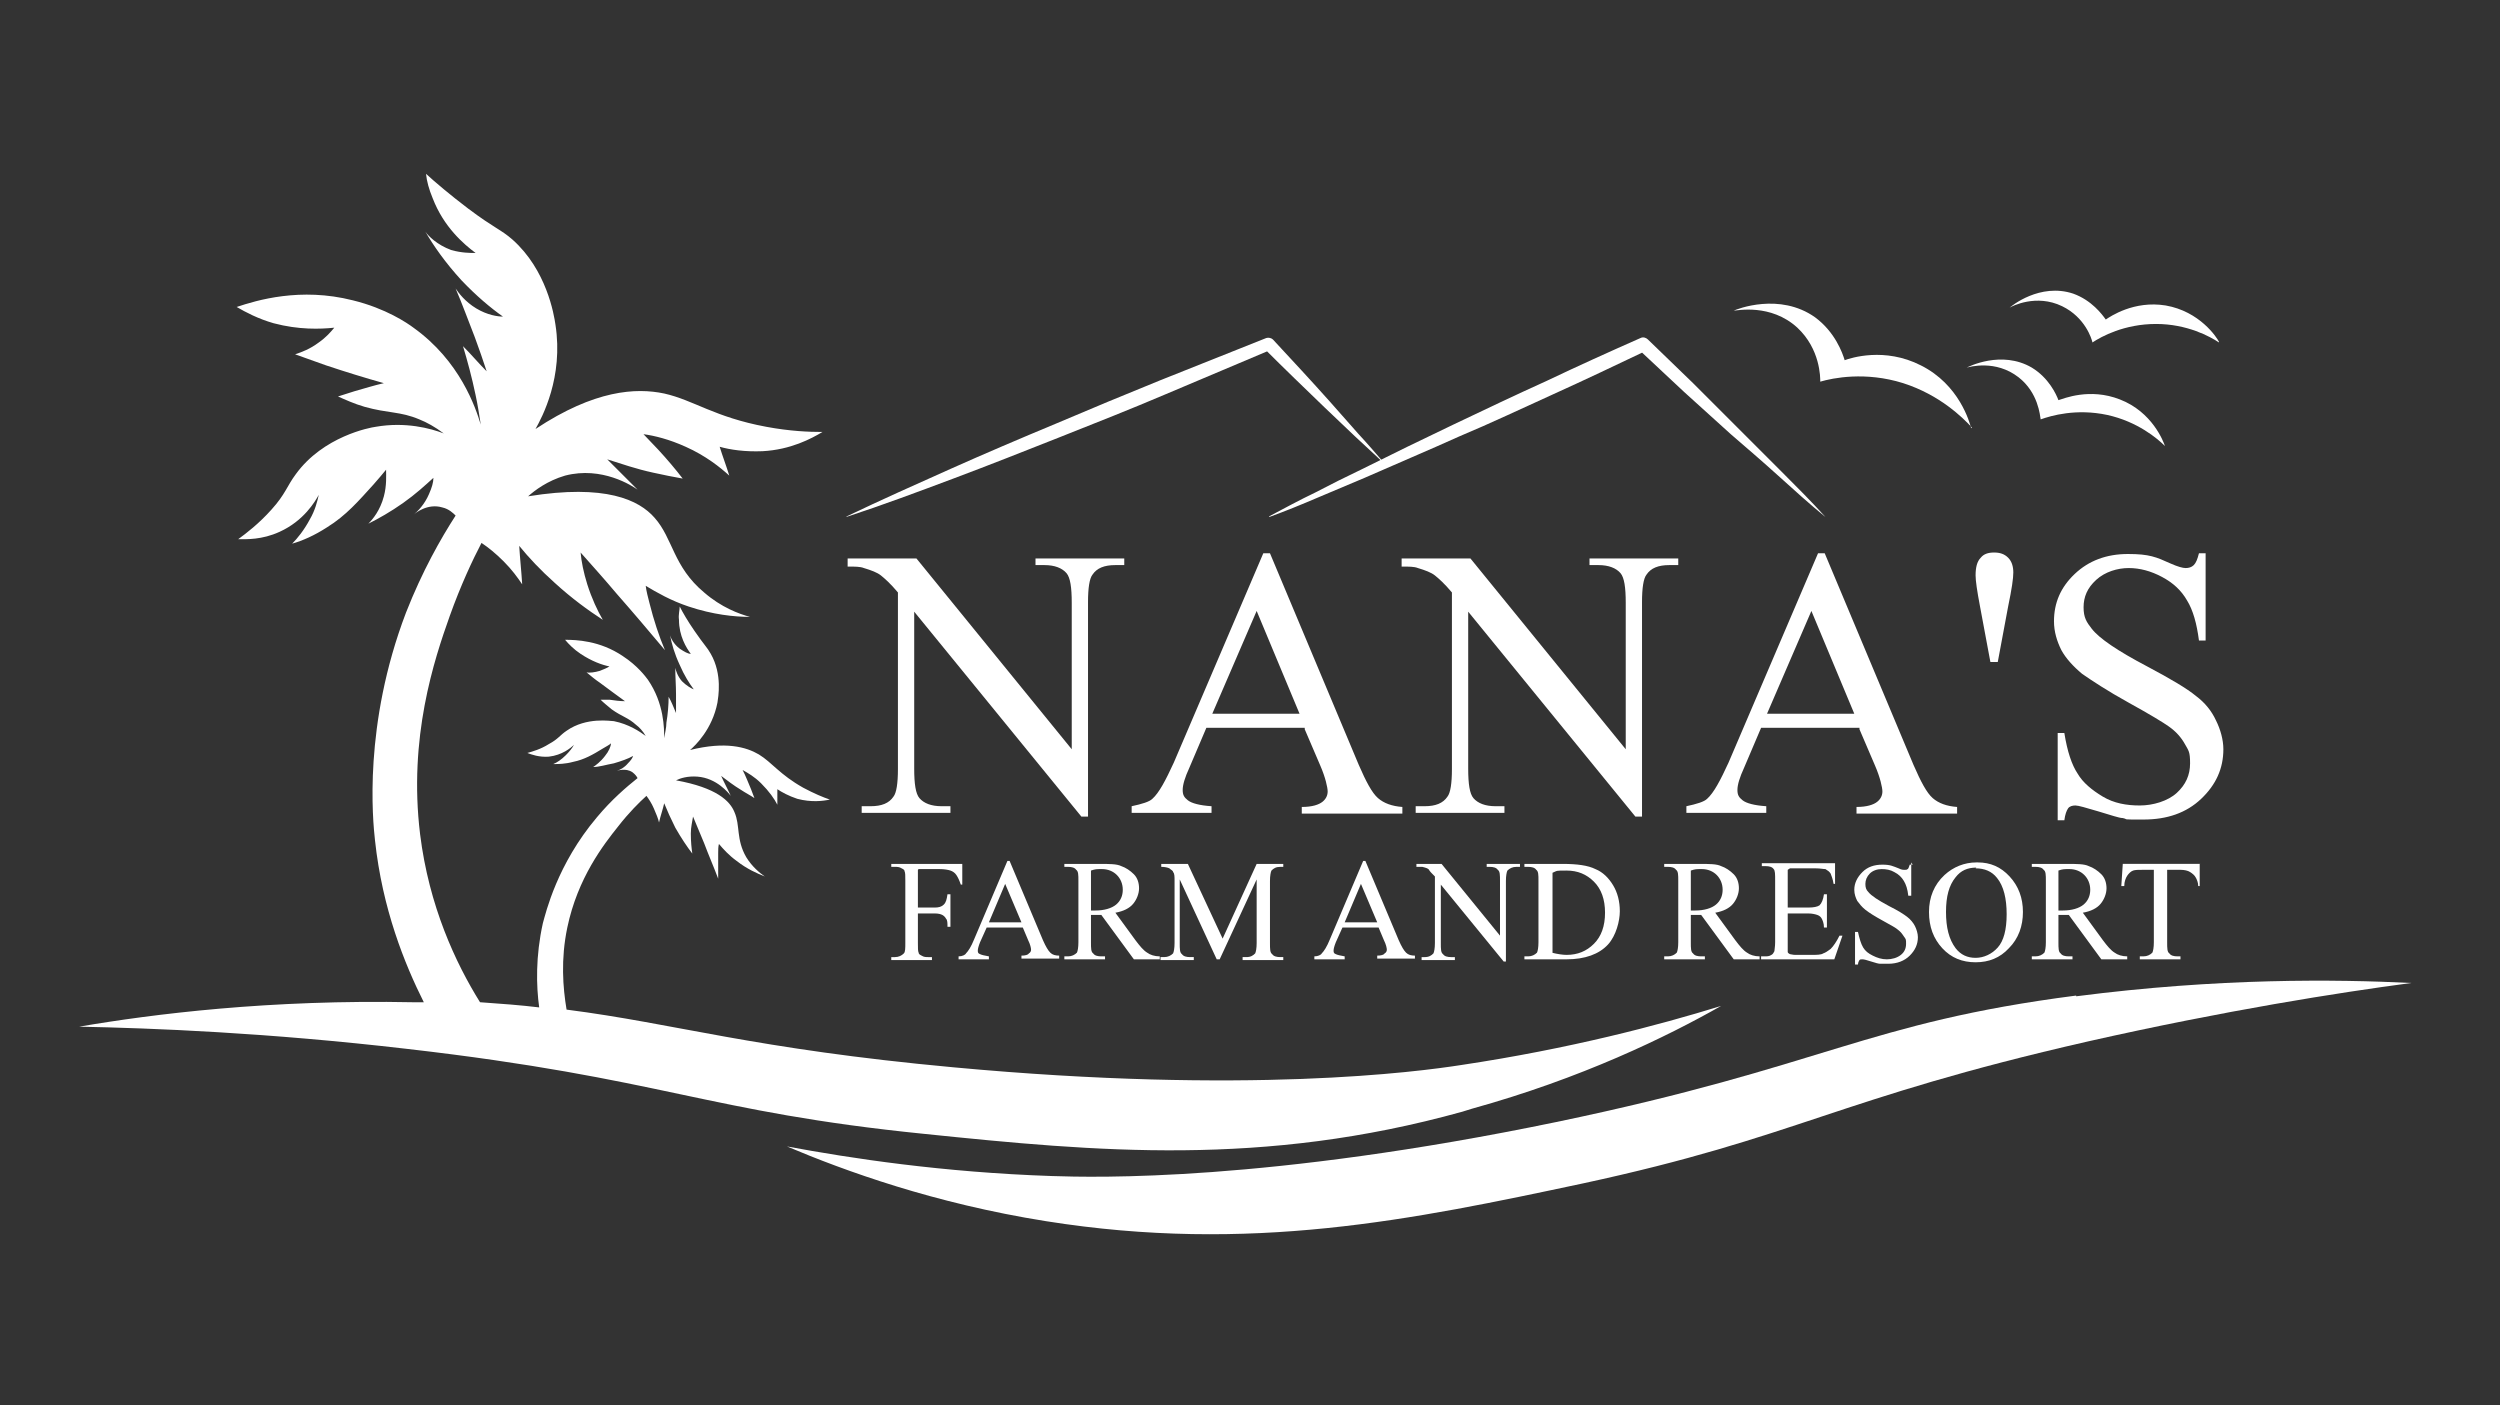 <?xml version="1.0" encoding="UTF-8"?>
<svg xmlns="http://www.w3.org/2000/svg" xmlns:xlink="http://www.w3.org/1999/xlink" id="Layer_1" data-name="Layer 1" viewBox="0 0 338 190">
  <rect x="0" y="0" width="338" height="190" fill="#333333" stroke="none"/>
  <defs fill="#ffffff">
    <style>
      .cls-1 {
        fill: url(#linear-gradient-12);
      }

      .cls-1, .cls-2, .cls-3, .cls-4, .cls-5, .cls-6, .cls-7, .cls-8, .cls-9, .cls-10, .cls-11, .cls-12, .cls-13, .cls-14, .cls-15, .cls-16, .cls-17, .cls-18, .cls-19, .cls-20, .cls-21, .cls-22, .cls-23, .cls-24, .cls-25 {
        stroke-width: 0px;
      }

      .cls-2 {
        fill: url(#linear-gradient-17);
      }

      .cls-3 {
        fill: url(#linear-gradient-19);
      }

      .cls-4 {
        fill: url(#linear-gradient);
      }

      .cls-5 {
        fill: url(#linear-gradient-6);
      }

      .cls-6 {
        fill: url(#New_Gradient_Swatch_5-2);
      }

      .cls-7 {
        fill: url(#New_Gradient_Swatch_5-4);
      }

      .cls-8 {
        fill: url(#linear-gradient-15);
      }

      .cls-9 {
        fill: url(#linear-gradient-11);
      }

      .cls-10 {
        fill: url(#linear-gradient-5);
      }

      .cls-11 {
        fill: url(#New_Gradient_Swatch_5-5);
      }

      .cls-12 {
        fill: url(#linear-gradient-13);
      }

      .cls-13 {
        fill: url(#linear-gradient-16);
      }

      .cls-14 {
        fill: url(#linear-gradient-14);
      }

      .cls-15 {
        fill: url(#linear-gradient-2);
      }

      .cls-16 {
        fill: url(#New_Gradient_Swatch_5);
      }

      .cls-17 {
        fill: #ffffff;
      }

      .cls-18 {
        fill: url(#linear-gradient-7);
      }

      .cls-19 {
        fill: url(#linear-gradient-3);
      }

      .cls-20 {
        fill: url(#New_Gradient_Swatch_5-3);
      }

      .cls-21 {
        fill: url(#linear-gradient-9);
      }

      .cls-22 {
        fill: url(#linear-gradient-8);
      }

      .cls-23 {
        fill: url(#linear-gradient-18);
      }

      .cls-24 {
        fill: url(#linear-gradient-10);
      }

      .cls-25 {
        fill: url(#linear-gradient-4);
      }
    </style>
    <linearGradient id="New_Gradient_Swatch_5" data-name="New Gradient Swatch 5" x1="285.8" y1="46.2" x2="285.8" y2="39.3" gradientUnits="userSpaceOnUse" fill="#ffffff">
      <stop offset="0" stop-color="#ffffff" fill="#ffffff"></stop>
      <stop offset="1" stop-color="#ffffff" fill="#ffffff"></stop>
    </linearGradient>
    <linearGradient id="New_Gradient_Swatch_5-2" data-name="New Gradient Swatch 5" x1="279.3" y1="60.3" x2="279.3" y2="48.6" xlink:href="#New_Gradient_Swatch_5" fill="#ffffff"></linearGradient>
    <linearGradient id="New_Gradient_Swatch_5-3" data-name="New Gradient Swatch 5" x1="250.4" y1="57.9" x2="250.4" y2="41.1" xlink:href="#New_Gradient_Swatch_5" fill="#ffffff"></linearGradient>
    <linearGradient id="linear-gradient" x1="133.3" y1="125.8" x2="133.3" y2="66.8" gradientUnits="userSpaceOnUse" fill="#ffffff">
      <stop offset="0" stop-color="#ffffff" fill="#ffffff"></stop>
      <stop offset="1" stop-color="#ffffff" fill="#ffffff"></stop>
    </linearGradient>
    <linearGradient id="linear-gradient-2" x1="171.3" x2="171.3" y2="66.8" xlink:href="#linear-gradient" fill="#ffffff"></linearGradient>
    <linearGradient id="linear-gradient-3" x1="208.2" x2="208.2" xlink:href="#linear-gradient" fill="#ffffff"></linearGradient>
    <linearGradient id="linear-gradient-4" x1="246.3" x2="246.3" y2="66.8" xlink:href="#linear-gradient" fill="#ffffff"></linearGradient>
    <linearGradient id="linear-gradient-5" x1="269.7" x2="269.7" y2="66.8" xlink:href="#linear-gradient" fill="#ffffff"></linearGradient>
    <linearGradient id="linear-gradient-6" x1="289.1" x2="289.1" y2="66.8" xlink:href="#linear-gradient" fill="#ffffff"></linearGradient>
    <linearGradient id="linear-gradient-7" x1="125.3" y1="135.7" x2="125.3" y2="113.6" gradientUnits="userSpaceOnUse" fill="#ffffff">
      <stop offset="0" stop-color="#ffffff" fill="#ffffff"></stop>
      <stop offset="1" stop-color="#ffffff" fill="#ffffff"></stop>
    </linearGradient>
    <linearGradient id="linear-gradient-8" x1="136.5" x2="136.5" y2="113.6" xlink:href="#linear-gradient-7" fill="#ffffff"></linearGradient>
    <linearGradient id="linear-gradient-9" x1="150.3" x2="150.3" xlink:href="#linear-gradient-7" fill="#ffffff"></linearGradient>
    <linearGradient id="linear-gradient-10" x1="165.1" x2="165.1" xlink:href="#linear-gradient-7" fill="#ffffff"></linearGradient>
    <linearGradient id="linear-gradient-11" x1="184.6" x2="184.6" y2="113.6" xlink:href="#linear-gradient-7" fill="#ffffff"></linearGradient>
    <linearGradient id="linear-gradient-12" x1="198.4" x2="198.4" y2="113.6" xlink:href="#linear-gradient-7" fill="#ffffff"></linearGradient>
    <linearGradient id="linear-gradient-13" x1="212.5" x2="212.5" xlink:href="#linear-gradient-7" fill="#ffffff"></linearGradient>
    <linearGradient id="linear-gradient-14" x1="231.4" x2="231.4" xlink:href="#linear-gradient-7" fill="#ffffff"></linearGradient>
    <linearGradient id="linear-gradient-15" x1="243.5" x2="243.5" xlink:href="#linear-gradient-7" fill="#ffffff"></linearGradient>
    <linearGradient id="linear-gradient-16" x1="255" x2="255" xlink:href="#linear-gradient-7" fill="#ffffff"></linearGradient>
    <linearGradient id="linear-gradient-17" x1="267.3" x2="267.3" xlink:href="#linear-gradient-7" fill="#ffffff"></linearGradient>
    <linearGradient id="linear-gradient-18" x1="281.1" x2="281.1" xlink:href="#linear-gradient-7" fill="#ffffff"></linearGradient>
    <linearGradient id="linear-gradient-19" x1="292.2" x2="292.2" xlink:href="#linear-gradient-7" fill="#ffffff"></linearGradient>
    <linearGradient id="New_Gradient_Swatch_5-4" data-name="New Gradient Swatch 5" x1="151" y1="70.8" x2="151" y2="45.5" xlink:href="#New_Gradient_Swatch_5" fill="#ffffff"></linearGradient>
    <linearGradient id="New_Gradient_Swatch_5-5" data-name="New Gradient Swatch 5" x1="209.2" y1="70.7" x2="209.2" y2="45.5" xlink:href="#New_Gradient_Swatch_5" fill="#ffffff"></linearGradient>
  </defs>
  <g id="FINAL">
    <g>
      <path class="cls-16" d="m300,46.2c-.3-.6-2.6-4.1-7.2-4.9-4.3-.7-7.5,1.5-8.1,1.9-.5-.7-1.9-2.6-4.4-3.5-4.5-1.5-8.4,1.7-8.6,1.9.3-.2,3.6-1.9,7.1-.2,3.1,1.5,4,4.4,4.1,4.9,1.2-.8,4.3-2.5,8.6-2.5,4.2,0,7.3,1.7,8.5,2.5Z" fill="#ffffff"></path>
      <path class="cls-6" d="m292.7,60.3c-.2-.6-1.7-4.6-6.1-6.3-4.1-1.6-7.6-.1-8.3.1-.3-.8-1.3-3-3.6-4.4-4.1-2.4-8.6-.1-8.8,0,.4-.1,3.9-1.1,7,1.3,2.7,2.1,2.9,5.2,3,5.7,1.4-.5,4.8-1.5,9-.6,4.1.9,6.8,3.2,7.8,4.2Z" fill="#ffffff"></path>
      <path class="cls-20" d="m266.5,57.9c-.2-.8-1.6-5.9-6.8-8.5-4.9-2.5-9.5-1-10.3-.7-.3-1-1.3-3.8-4-5.8-4.8-3.4-10.6-1.1-11-.9.4,0,5-1,8.6,2.3,3.1,2.9,3.1,6.7,3.1,7.3,1.7-.5,6.1-1.4,11.2.2,5,1.6,8.1,4.7,9.3,6Z" fill="#ffffff"></path>
    </g>
    <g>
      <path class="cls-4" d="m114.6,75.5h9.3l21,25.8v-19.8c0-2.1-.2-3.4-.7-4-.6-.7-1.6-1.1-3-1.1h-1.2v-.9h12v.9h-1.2c-1.5,0-2.5.4-3.1,1.3-.4.5-.6,1.8-.6,3.7v29h-.9l-22.6-27.7v21.2c0,2.1.2,3.4.7,4,.6.7,1.6,1.1,3,1.1h1.2v.9h-12v-.9h1.2c1.5,0,2.5-.4,3.1-1.3.4-.5.6-1.8.6-3.7v-23.9c-1-1.2-1.8-1.9-2.3-2.3-.5-.4-1.3-.7-2.3-1-.5-.2-1.2-.2-2.2-.2v-.9Z" fill="#ffffff"></path>
      <path class="cls-15" d="m176.4,98.4h-13.3l-2.3,5.4c-.6,1.3-.9,2.3-.9,3s.2,1,.7,1.4c.5.4,1.6.7,3.2.8v.9h-10.8v-.9c1.4-.3,2.4-.6,2.8-1,.9-.8,1.8-2.5,2.9-4.9l12.1-28.3h.9l12,28.6c1,2.3,1.8,3.8,2.6,4.5.8.7,1.9,1.1,3.3,1.2v.9h-13.6v-.9c1.4,0,2.3-.3,2.8-.7s.7-.9.7-1.4-.3-1.9-1-3.5l-2.1-4.9Zm-.7-1.9l-5.8-13.9-6,13.9h11.8Z" fill="#ffffff"></path>
      <path class="cls-19" d="m189.5,75.5h9.3l21,25.8v-19.8c0-2.1-.2-3.4-.7-4-.6-.7-1.6-1.1-3-1.1h-1.2v-.9h12v.9h-1.2c-1.5,0-2.5.4-3.1,1.3-.4.5-.6,1.8-.6,3.7v29h-.9l-22.6-27.7v21.2c0,2.1.2,3.4.7,4,.6.7,1.6,1.1,3,1.1h1.2v.9h-12v-.9h1.2c1.5,0,2.5-.4,3.1-1.3.4-.5.6-1.8.6-3.7v-23.9c-1-1.2-1.8-1.9-2.3-2.3-.5-.4-1.3-.7-2.3-1-.5-.2-1.2-.2-2.2-.2v-.9Z" fill="#ffffff"></path>
      <path class="cls-25" d="m251.4,98.4h-13.3l-2.3,5.4c-.6,1.3-.9,2.3-.9,3s.2,1,.7,1.4c.5.4,1.6.7,3.2.8v.9h-10.8v-.9c1.4-.3,2.4-.6,2.8-1,.9-.8,1.8-2.5,2.9-4.9l12.1-28.3h.9l12,28.6c1,2.3,1.8,3.8,2.6,4.5.8.7,1.9,1.1,3.3,1.2v.9h-13.6v-.9c1.4,0,2.3-.3,2.8-.7s.7-.9.7-1.4-.3-1.9-1-3.5l-2.1-4.9Zm-.7-1.9l-5.8-13.9-6,13.9h11.8Z" fill="#ffffff"></path>
      <path class="cls-10" d="m269.1,89.5l-1.4-7.5c-.4-2.1-.6-3.5-.6-4.2,0-1.1.2-1.9.7-2.4.4-.5,1-.7,1.8-.7s1.4.2,1.9.7.7,1.2.7,2-.2,2.2-.7,4.6l-1.4,7.5h-1.1Z" fill="#ffffff"></path>
      <path class="cls-5" d="m298.2,74.7v11.9h-.9c-.3-2.3-.8-4.1-1.6-5.4-.8-1.4-1.9-2.4-3.4-3.2-1.5-.8-3-1.2-4.5-1.2s-3.2.5-4.4,1.6-1.7,2.3-1.7,3.7.4,2,1.1,2.9c1,1.3,3.5,3,7.5,5.1,3.2,1.7,5.4,3,6.6,4,1.2.9,2.1,2,2.7,3.3.6,1.2,1,2.6,1,3.9,0,2.6-1,4.8-3,6.7s-4.6,2.8-7.8,2.8-1.9,0-2.8-.2c-.5,0-1.6-.4-3.3-.9s-2.7-.8-3.1-.8-.8.1-1,.4c-.2.3-.4.8-.5,1.6h-.9v-11.8h.9c.4,2.5,1,4.3,1.8,5.5.7,1.2,1.9,2.2,3.4,3.1s3.2,1.2,5,1.2,3.8-.6,5-1.7c1.2-1.1,1.8-2.4,1.8-4s-.2-1.7-.7-2.6c-.5-.9-1.2-1.7-2.2-2.4-.7-.5-2.5-1.6-5.4-3.2-2.9-1.6-5-3-6.3-3.9-1.2-1-2.2-2.1-2.8-3.2-.6-1.2-1-2.5-1-3.9,0-2.5.9-4.6,2.8-6.4,1.9-1.8,4.3-2.7,7.2-2.7s3.8.4,5.8,1.3c.9.4,1.6.6,2,.6s.8-.1,1.1-.4c.3-.3.5-.8.7-1.6h.9Z" fill="#ffffff"></path>
    </g>
    <path class="cls-17" d="m199,149.9c14.8-4.1,26.3-9.7,33.7-13.9-8.4,2.6-20.5,5.8-35.2,8-5.8.9-28.8,4-68.6.3-27.1-2.5-37.5-5.9-52.3-7.8-.5-3-.8-6.8.1-11.1,1.4-6.7,4.9-11.2,6.9-13.7,1.4-1.8,2.8-3.2,3.8-4.1.3.4.7,1,1,1.7.3.7.6,1.4.7,1.9.2-.9.5-1.7.7-2.6.4,1,.9,2.1,1.5,3.3.8,1.4,1.6,2.6,2.3,3.5-.1-.7-.2-1.6-.2-2.7,0-.9.2-1.6.3-2.3.5,1.2,1,2.4,1.5,3.6.6,1.6,1.3,3.2,1.9,4.8,0-1.1,0-2.2,0-3.5,0-.4,0-.8.1-1.2.6.7,1.3,1.5,2.4,2.3,1.4,1.1,2.8,1.7,3.8,2.1-.7-.5-1.7-1.3-2.5-2.6-1.4-2.4-.8-4.3-1.6-6.1-.6-1.5-2.4-3.3-7.9-4.3.6-.3,1.6-.6,2.9-.5,2.6.2,4.2,2.2,4.5,2.6-.4-.9-.9-1.8-1.3-2.7.8.6,1.7,1.3,2.7,1.9.6.4,1.2.7,1.8,1.1-.3-.8-.6-1.6-1-2.5-.2-.5-.4-.9-.6-1.3.7.4,1.6.9,2.5,1.8,1.1,1.1,1.8,2.1,2.2,2.9,0-.7,0-1.4,0-2.1.6.4,1.5.9,2.7,1.3,1.9.5,3.5.3,4.4.1-.9-.3-2.1-.8-3.6-1.6-3.2-1.8-4.2-3.4-6-4.5-1.7-1-4.5-1.8-9.3-.6.7-.6,3-2.8,3.7-6.4.1-.7.7-3.8-.9-6.6-.5-.9-.9-1.2-2.2-3.1-.9-1.3-1.6-2.5-2-3.3,0,.5-.2,1.1-.1,1.8,0,2.2,1,3.8,1.6,4.6-.4,0-.9-.3-1.5-.7-.8-.6-1.2-1.4-1.3-1.8.2,1.1.6,2.5,1.3,4,.6,1.4,1.3,2.5,1.9,3.3-.3-.1-1-.5-1.6-1.1-.6-.7-.8-1.4-.9-1.8,0,1.2.1,2.4.1,3.6,0,.9,0,1.7,0,2.5-.3-.7-.6-1.5-1-2.2,0,1.1-.1,2.3-.3,3.5,0,.7-.2,1.4-.3,2.1,0-1.3,0-4.7-2.2-7.9-.3-.4-1.4-1.9-3.4-3.2-3.1-2.1-6.3-2.2-7.8-2.2.5.6,1.2,1.3,2.1,1.9,1.5,1,2.9,1.5,3.9,1.7-.3.2-.8.4-1.3.6-.7.2-1.4.3-1.8.2.6.5,1.2,1,1.8,1.4,1.2.9,2.3,1.7,3.4,2.5-.7,0-1.4-.1-2.1-.2-.4,0-.8,0-1.2,0,.4.4.9.8,1.5,1.3,1.4,1,2.2,1.1,3.3,2.1.4.3.9.8,1.3,1.5-.8-.6-2.3-1.6-4.3-2-.4,0-3.7-.6-6.4,1.3-.9.6-1.1,1.1-2.4,1.8-1.1.7-2.2,1-2.9,1.2.5.2,1.6.6,2.9.5,1.8-.2,3-1.2,3.4-1.6-.2.4-.6.9-1.1,1.4-.6.6-1.2,1-1.7,1.2.7,0,1.6,0,2.7-.3,1.5-.3,2.7-1,4-1.8.5-.3.9-.5,1.1-.7,0,.4-.3,1.1-.8,1.7-.6.8-1.3,1.3-1.6,1.5.8,0,1.7-.3,2.8-.5,1-.3,1.9-.6,2.6-1-.1.3-.3.6-.7,1-.5.6-1.1.9-1.5,1,.1,0,1.2-.4,2.1.2.4.3.6.6.7.8-1.5,1.2-3.5,2.9-5.5,5.3-5.4,6.4-6.9,12.9-7.3,14.3-1,4.5-.9,8.5-.5,11.4-2.5-.3-5.1-.5-8-.7-3.3-5.3-6.9-13-8.1-22.7-1.6-13.1,1.9-23.6,4-29.5,1.5-4.2,3.1-7.6,4.3-9.9.9.6,1.9,1.4,3,2.5,1.1,1.1,1.9,2.2,2.5,3.1-.1-1.7-.3-3.5-.4-5.2,1.3,1.6,2.9,3.3,4.8,5,2.3,2.1,4.5,3.7,6.5,5-.7-1.2-1.5-2.9-2.1-4.8-.5-1.6-.8-3.1-.9-4.3,1.6,1.8,3.3,3.7,4.9,5.6,2.2,2.5,4.4,5.1,6.5,7.6-.8-1.9-1.5-4-2.1-6.4-.2-.8-.4-1.5-.5-2.3,1.5.9,3.4,2,5.8,2.8,3.3,1.1,6.2,1.4,8.3,1.4-1.5-.4-3.9-1.3-6.2-3.3-4.2-3.5-4.2-7.3-6.7-10.1-2.1-2.4-6.6-4.6-17.1-2.9.9-.8,2.6-2.1,5-2.8,5-1.3,9.1,1.4,9.8,1.9-1.4-1.4-2.8-2.8-4.1-4.1,1.9.6,3.9,1.3,6.2,1.8,1.4.3,2.8.6,4,.8-1-1.3-2.1-2.6-3.3-3.9-.7-.7-1.3-1.4-2-2.1,1.5.2,3.5.7,5.7,1.7,2.7,1.2,4.7,2.8,5.9,3.9-.4-1.3-.9-2.6-1.3-3.9,1.4.4,3.4.7,5.8.6,3.8-.2,6.6-1.7,8.1-2.6-1.8,0-4.4-.1-7.6-.7-7-1.3-9.8-3.6-13.8-4.5-3.8-.8-9.4-.5-17.4,4.8.9-1.6,3.8-7,2.7-14.1-.2-1.4-1.2-7.4-5.8-11.5-1.6-1.4-2.4-1.5-6-4.2-2.5-1.9-4.5-3.6-5.7-4.7.1,1,.4,2.1.9,3.3,1.5,3.9,4.2,6.2,5.8,7.4-.7,0-1.9,0-3.3-.4-1.9-.7-3.1-1.9-3.5-2.5,1.1,1.9,2.7,4.2,4.9,6.6,2,2.1,3.9,3.7,5.6,4.9-.7,0-2.1-.2-3.6-1.1-1.5-.9-2.4-2.1-2.8-2.7.9,2.1,1.7,4.3,2.6,6.6.6,1.6,1.1,3.1,1.6,4.6-1.1-1.1-2.1-2.3-3.2-3.4.6,2,1.2,4.2,1.7,6.6.3,1.4.5,2.7.7,4-.7-2.3-2.8-8.6-9.1-13.1-.8-.6-3.7-2.6-8.2-3.7-7.1-1.8-13,0-15.7.9,1.2.7,2.9,1.6,5,2.2,3.4.9,6.3.8,8.2.6-.5.6-1.1,1.3-2.1,2-1.2.9-2.3,1.3-3.2,1.6,1.4.5,2.8,1,4.2,1.5,2.7.9,5.3,1.7,7.8,2.4-1.3.3-2.6.7-4,1.1-.7.2-1.5.5-2.2.7.9.4,2.2,1,3.6,1.4,3.2.9,4.8.6,7.4,1.7,1,.4,2.1,1,3.3,1.9-1.8-.7-5.2-1.6-9.2-.9-.8.1-7.1,1.3-10.8,6.4-1.2,1.6-1.4,2.7-3.3,4.8-1.7,1.9-3.4,3.2-4.5,4,1.1,0,3.2.1,5.6-1,3.3-1.5,4.8-4.1,5.3-5-.2.9-.5,2.1-1.2,3.3-.8,1.5-1.7,2.6-2.4,3.3,1.4-.4,3-1.1,4.7-2.2,2.6-1.6,4.3-3.6,6.3-5.8.7-.8,1.3-1.5,1.7-2,0,.8.1,2.1-.3,3.6-.5,1.9-1.5,3.1-2.1,3.7,1.4-.7,3-1.6,4.7-2.8,1.7-1.2,3-2.4,4.1-3.4,0,.6-.2,1.3-.6,2.2-.6,1.4-1.5,2.3-2.1,2.8.2-.2,1.9-1.6,3.9-1,.9.2,1.5.8,1.8,1.1-2,3.1-4.5,7.5-6.7,13.1-5.8,15.2-4.5,28.1-4.2,30.8,1,9.3,4,16.7,6.6,21.9-.5,0-.9,0-1.4,0-19.4-.4-35.3,1.6-45.2,3.3,9.9.2,25.4.8,44.3,3,34.8,4,40.3,8.5,70,11.5,23.3,2.4,45.7,4.5,72.7-3Z" fill="#ffffff"></path>
    <path class="cls-17" d="m280.7,134.6c-28.6,3.7-33.8,9.5-70.3,17.1-39.1,8.1-62.3,7.5-68.2,7.3-14.8-.5-27.2-2.4-35.8-4,7.8,3.3,19.9,7.7,35,10.1,27.6,4.4,49.6-.2,72.6-5.1,29.2-6.3,34.1-11.4,68.3-19.2,18.6-4.2,33.9-6.6,43.7-7.9-10.1-.5-26-.7-45.3,1.8Z" fill="#ffffff"></path>
    <g>
      <path class="cls-18" d="m124.1,117.6v5.1h2.3c.5,0,.9-.1,1.2-.4s.4-.7.5-1.4h.4v4.4h-.4c0-.5,0-.9-.2-1.1-.1-.2-.3-.4-.5-.5s-.5-.2-1-.2h-2.3v4c0,.7,0,1.1.1,1.3,0,.2.2.3.4.4.3.2.6.2.9.2h.5v.4h-5.5v-.4h.5c.5,0,.9-.2,1.2-.5.2-.2.2-.7.2-1.5v-8.3c0-.7,0-1.1-.1-1.3,0-.2-.2-.3-.4-.4-.3-.2-.6-.2-.9-.2h-.5v-.4h9.6v2.8c.1,0-.2,0-.2,0-.2-.6-.4-1-.6-1.3-.2-.3-.5-.5-.8-.6-.3-.1-.8-.2-1.5-.2h-2.8Z" fill="#ffffff"></path>
      <path class="cls-22" d="m138.4,125.4h-5l-.9,2c-.2.5-.3.9-.3,1.1s0,.4.3.5c.2.1.6.2,1.2.3v.4h-4.1v-.4c.5,0,.9-.2,1-.4.3-.3.7-.9,1.1-1.9l4.5-10.6h.3l4.5,10.7c.4.9.7,1.4,1,1.7.3.3.7.4,1.2.4v.4h-5.1v-.4c.5,0,.9-.1,1-.3.2-.1.3-.3.3-.5s-.1-.7-.4-1.3l-.8-1.9Zm-.3-.7l-2.2-5.2-2.2,5.2h4.4Z" fill="#ffffff"></path>
      <path class="cls-21" d="m156.7,129.7h-3.4l-4.4-6c-.3,0-.6,0-.8,0s-.2,0-.3,0c0,0-.2,0-.3,0v3.7c0,.8,0,1.3.3,1.5.2.3.6.4,1.1.4h.5v.4h-5.5v-.4h.5c.5,0,.9-.2,1.2-.5.1-.2.2-.7.2-1.4v-8.3c0-.8,0-1.3-.3-1.5-.2-.3-.6-.4-1.1-.4h-.5v-.4h4.7c1.4,0,2.4,0,3,.3.6.2,1.2.6,1.7,1.1.5.5.7,1.2.7,1.9s-.3,1.5-.8,2.1c-.5.6-1.3,1-2.4,1.2l2.7,3.7c.6.8,1.1,1.4,1.6,1.7.4.3,1,.5,1.7.5v.4Zm-9.1-6.6c.1,0,.2,0,.3,0,0,0,.2,0,.2,0,1.2,0,2.2-.3,2.8-.8.6-.5.9-1.2.9-2s-.3-1.5-.8-2-1.2-.8-2-.8-.9,0-1.5.2v5.4Z" fill="#ffffff"></path>
      <path class="cls-24" d="m164.5,129.7l-5-10.8v8.6c0,.8,0,1.3.3,1.5.2.3.6.4,1.1.4h.5v.4h-4.5v-.4h.5c.5,0,.9-.2,1.2-.5.1-.2.2-.7.2-1.4v-8.4c0-.6,0-1-.2-1.2,0-.2-.3-.3-.5-.5-.2-.1-.6-.2-1.1-.2v-.4h3.6l4.7,10.1,4.6-10.1h3.6v.4h-.4c-.6,0-.9.2-1.2.5-.1.2-.2.7-.2,1.4v8.4c0,.8,0,1.3.3,1.5.2.3.6.4,1.1.4h.4v.4h-5.5v-.4h.5c.6,0,.9-.2,1.2-.5.1-.2.2-.7.2-1.4v-8.6l-5,10.8h-.3Z" fill="#ffffff"></path>
      <path class="cls-9" d="m186.5,125.4h-5l-.9,2c-.2.5-.3.9-.3,1.1s0,.4.3.5c.2.1.6.2,1.2.3v.4h-4.1v-.4c.5,0,.9-.2,1-.4.3-.3.7-.9,1.1-1.9l4.5-10.6h.3l4.5,10.7c.4.9.7,1.4,1,1.7.3.3.7.4,1.2.4v.4h-5.1v-.4c.5,0,.9-.1,1-.3.2-.1.3-.3.3-.5s-.1-.7-.4-1.3l-.8-1.9Zm-.3-.7l-2.2-5.2-2.2,5.2h4.4Z" fill="#ffffff"></path>
      <path class="cls-1" d="m191.4,116.8h3.5l7.9,9.7v-7.4c0-.8,0-1.3-.3-1.5-.2-.3-.6-.4-1.1-.4h-.4v-.4h4.5v.4h-.5c-.5,0-.9.2-1.2.5-.1.2-.2.7-.2,1.4v10.9h-.3l-8.5-10.4v7.9c0,.8,0,1.3.3,1.5.2.3.6.4,1.1.4h.5v.4h-4.5v-.4h.4c.6,0,.9-.2,1.2-.5.1-.2.2-.7.2-1.4v-9c-.4-.4-.7-.7-.8-.9s-.5-.3-.9-.4c-.2,0-.5,0-.8,0v-.4Z" fill="#ffffff"></path>
      <path class="cls-12" d="m206.1,129.7v-.4h.5c.5,0,.9-.2,1.2-.5.1-.2.2-.7.2-1.4v-8.3c0-.8,0-1.3-.3-1.5-.2-.3-.6-.4-1.1-.4h-.5v-.4h5.2c1.9,0,3.4.2,4.4.7,1,.4,1.8,1.2,2.4,2.2.6,1,.9,2.2.9,3.5s-.5,3.3-1.6,4.5c-1.2,1.3-3.1,2-5.6,2h-5.8Zm3.7-.9c.8.2,1.5.3,2,.3,1.5,0,2.7-.5,3.7-1.5s1.5-2.4,1.5-4.2-.5-3.2-1.5-4.2c-1-1-2.2-1.5-3.7-1.5s-1.2,0-1.9.3v11Z" fill="#ffffff"></path>
      <path class="cls-14" d="m237.8,129.7h-3.4l-4.4-6c-.3,0-.6,0-.8,0s-.2,0-.3,0c0,0-.2,0-.3,0v3.7c0,.8,0,1.3.3,1.5.2.3.6.4,1.1.4h.5v.4h-5.5v-.4h.5c.5,0,.9-.2,1.2-.5.1-.2.2-.7.2-1.4v-8.3c0-.8,0-1.3-.3-1.5-.2-.3-.6-.4-1.1-.4h-.5v-.4h4.7c1.4,0,2.4,0,3,.3.6.2,1.2.6,1.7,1.1.5.5.7,1.2.7,1.9s-.3,1.5-.8,2.1c-.5.6-1.3,1-2.4,1.2l2.7,3.7c.6.8,1.1,1.4,1.6,1.7.4.3,1,.5,1.7.5v.4Zm-9.1-6.6c.1,0,.2,0,.3,0,0,0,.2,0,.2,0,1.2,0,2.2-.3,2.8-.8.6-.5.9-1.2.9-2s-.3-1.5-.8-2-1.2-.8-2-.8-.9,0-1.5.2v5.4Z" fill="#ffffff"></path>
      <path class="cls-8" d="m241.7,117.6v5.1h2.8c.7,0,1.2-.1,1.5-.3.3-.3.5-.8.6-1.5h.4v4.5h-.4c0-.6-.2-1-.3-1.2-.1-.2-.3-.4-.6-.5-.3-.1-.7-.2-1.2-.2h-2.8v4.2c0,.6,0,.9,0,1,0,.1.1.2.3.3.1,0,.4.1.7.1h2.2c.7,0,1.3,0,1.6-.2.3-.1.6-.3,1-.6.4-.4.8-1,1.2-1.8h.4l-1.1,3.2h-9.9v-.4h.5c.3,0,.6,0,.9-.2.2-.1.3-.3.4-.5,0-.2.1-.6.1-1.2v-8.4c0-.8,0-1.3-.2-1.5-.2-.3-.6-.4-1.1-.4h-.5v-.4h9.9v2.8c.1,0-.2,0-.2,0-.1-.7-.3-1.1-.4-1.4-.2-.3-.4-.4-.7-.6-.3,0-.7-.1-1.3-.1h-3.5Z" fill="#ffffff"></path>
      <path class="cls-13" d="m258.4,116.6v4.5h-.4c-.1-.9-.3-1.5-.6-2-.3-.5-.7-.9-1.3-1.2-.5-.3-1.1-.4-1.7-.4s-1.2.2-1.6.6-.6.9-.6,1.4.1.8.4,1.1c.4.5,1.3,1.1,2.8,1.9,1.2.6,2,1.1,2.5,1.5.4.3.8.8,1,1.2s.4,1,.4,1.5c0,1-.4,1.8-1.1,2.5s-1.7,1.1-2.9,1.1-.7,0-1.1,0c-.2,0-.6-.1-1.2-.3s-1-.3-1.2-.3-.3,0-.4.1c0,0-.2.3-.2.6h-.4v-4.4h.4c.2.9.4,1.6.7,2.1s.7.8,1.3,1.1c.6.3,1.2.5,1.9.5s1.4-.2,1.9-.6.7-.9.7-1.5,0-.6-.3-1c-.2-.3-.4-.6-.8-.9-.2-.2-.9-.6-2-1.2-1.1-.6-1.9-1.1-2.4-1.5-.5-.4-.8-.8-1.1-1.2-.2-.4-.4-.9-.4-1.5,0-.9.4-1.7,1.1-2.4.7-.7,1.6-1,2.7-1s1.4.2,2.2.5c.4.2.6.2.8.2s.3,0,.4-.1c.1,0,.2-.3.3-.6h.4Z" fill="#ffffff"></path>
      <path class="cls-2" d="m267.4,116.6c1.7,0,3.1.6,4.3,1.9s1.8,2.9,1.8,4.8-.6,3.6-1.9,4.9c-1.2,1.3-2.7,1.9-4.5,1.9s-3.3-.6-4.5-1.9c-1.2-1.3-1.8-2.9-1.8-4.9s.7-3.7,2.1-5c1.2-1.1,2.7-1.7,4.3-1.7Zm-.2.7c-1.2,0-2.1.4-2.8,1.3-.9,1.1-1.3,2.6-1.3,4.7s.4,3.7,1.3,4.9c.7.9,1.6,1.3,2.7,1.3s2.2-.5,3-1.4,1.2-2.4,1.2-4.5-.4-3.8-1.3-4.9c-.7-.9-1.7-1.3-2.9-1.3Z" fill="#ffffff"></path>
      <path class="cls-23" d="m287.5,129.7h-3.4l-4.4-6c-.3,0-.6,0-.8,0s-.2,0-.3,0c0,0-.2,0-.3,0v3.7c0,.8,0,1.3.3,1.5.2.3.6.4,1.1.4h.5v.4h-5.5v-.4h.5c.5,0,.9-.2,1.2-.5.1-.2.2-.7.2-1.4v-8.3c0-.8,0-1.3-.3-1.5-.2-.3-.6-.4-1.1-.4h-.5v-.4h4.7c1.4,0,2.4,0,3,.3.6.2,1.2.6,1.7,1.1.5.5.7,1.2.7,1.9s-.3,1.5-.8,2.1c-.5.6-1.3,1-2.4,1.2l2.7,3.7c.6.8,1.1,1.4,1.6,1.7.4.3,1,.5,1.7.5v.4Zm-9.1-6.6c.1,0,.2,0,.3,0,0,0,.2,0,.2,0,1.2,0,2.2-.3,2.8-.8.6-.5.9-1.2.9-2s-.3-1.5-.8-2-1.2-.8-2-.8-.9,0-1.5.2v5.4Z" fill="#ffffff"></path>
      <path class="cls-3" d="m297.4,116.8v3c.1,0-.2,0-.2,0,0-.5-.2-.9-.3-1.1-.2-.4-.5-.6-.8-.8s-.8-.3-1.3-.3h-1.8v9.8c0,.8,0,1.3.3,1.5.2.3.6.4,1.1.4h.4v.4h-5.5v-.4h.5c.5,0,.9-.2,1.2-.5.1-.2.2-.7.2-1.4v-9.8h-1.5c-.6,0-1,0-1.3.1-.3.1-.6.4-.8.7-.2.3-.4.8-.4,1.4h-.4l.2-3h10.5Z" fill="#ffffff"></path>
    </g>
    <g>
      <path class="cls-7" d="m114.5,69.8c4.6-2.2,9.3-4.3,14-6.4,4.7-2.1,9.4-4.1,14.2-6.1,4.7-2,9.5-4,14.2-5.9,4.8-1.9,9.5-3.8,14.3-5.7h0c.3-.1.7,0,.9.2,2.6,2.8,5.2,5.6,7.7,8.4l3.8,4.3c1.3,1.4,2.5,2.8,3.8,4.3-1.4-1.3-2.8-2.6-4.2-3.9l-4.1-3.9c-2.7-2.6-5.5-5.3-8.2-8l.9.2c-4.7,2-9.5,4-14.2,6-4.7,2-9.5,3.9-14.3,5.8-4.8,1.9-9.6,3.8-14.4,5.6-4.8,1.8-9.6,3.6-14.5,5.2Z" fill="#ffffff"></path>
      <path class="cls-11" d="m171.6,69.8c2.1-1.1,4.1-2.2,6.2-3.2,2.1-1.1,4.1-2.1,6.2-3.1,4.2-2.1,8.3-4.1,12.5-6.1,4.2-2,8.4-4,12.6-5.9,4.2-2,8.4-3.9,12.7-5.8h0c.4-.2.8,0,1,.2l6.1,5.9,6,6c2,2,4,4,6,6,2,2,4,4,5.9,6.1-2.2-1.8-4.3-3.7-6.4-5.6-2.1-1.9-4.2-3.7-6.4-5.6l-6.3-5.7-6.2-5.8,1.1.2c-4.2,2-8.4,4-12.6,5.9-4.2,1.9-8.4,3.9-12.7,5.7-4.2,1.9-8.5,3.7-12.8,5.6-2.1.9-4.3,1.8-6.4,2.7-2.1.9-4.3,1.8-6.5,2.6Z" fill="#ffffff"></path>
    </g>
  </g>
</svg>
